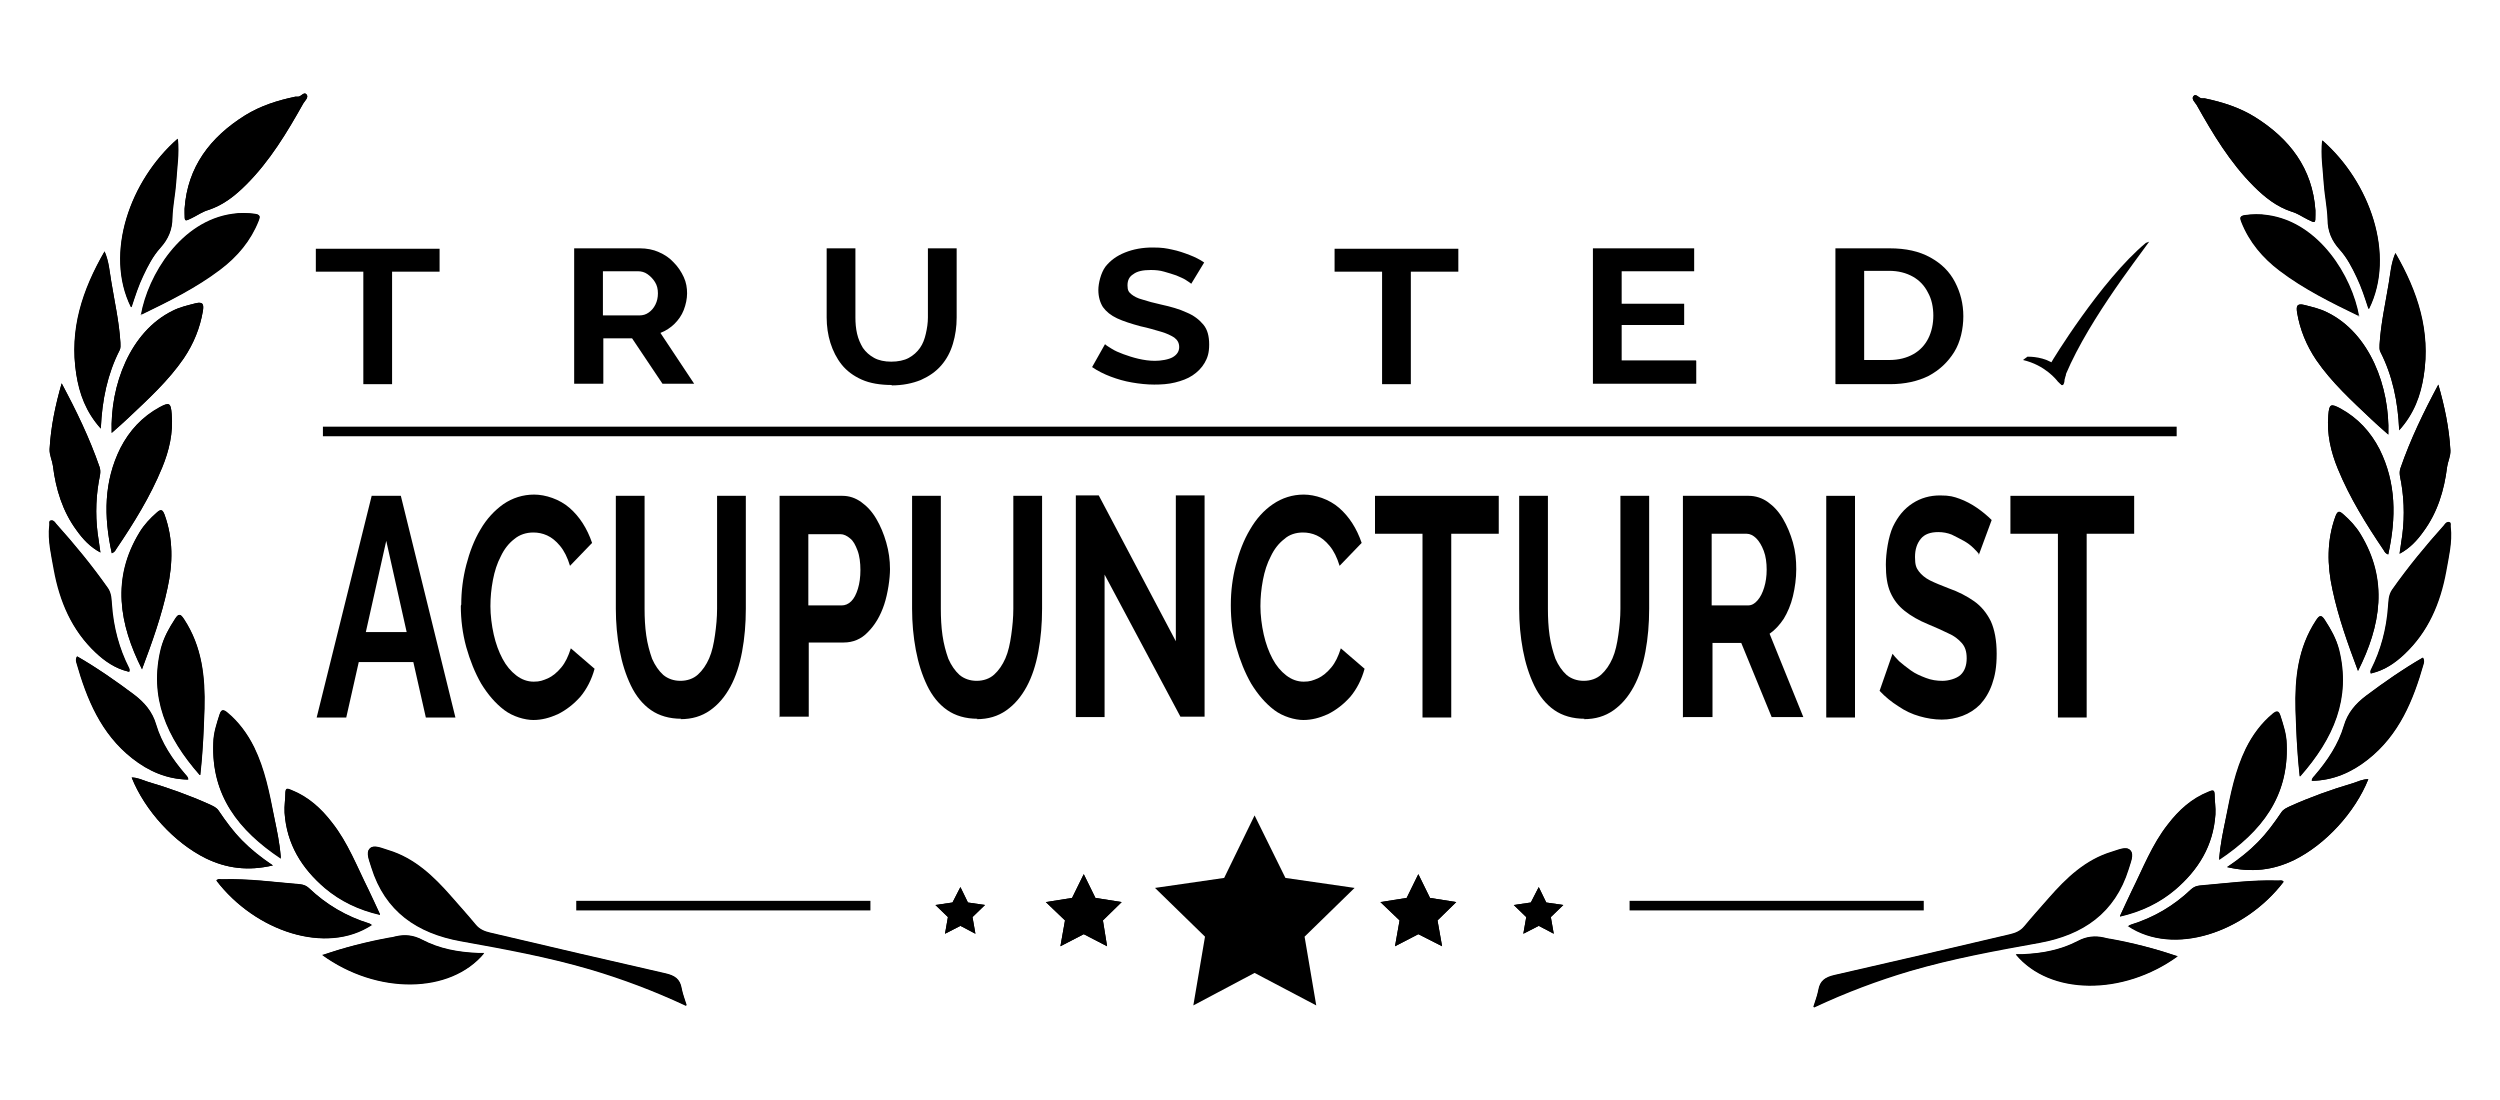 <?xml version="1.0" encoding="UTF-8"?>
<svg id="Layer_1" data-name="Layer 1" xmlns="http://www.w3.org/2000/svg" version="1.1" viewBox="0 0 600 264">
  <defs>
    <style>
      .cls-1 {
        fill: #000;
        stroke-width: 0px;
      }
    </style>
  </defs>
  <g>
    <path class="cls-1" d="M164.7,241.3c-.5-1.6-.9-2.9-1.2-4.1-.4-2.2-1.6-3-3.8-3.5-14.1-3.2-28.1-6.5-42.2-9.8-1.3-.3-2.5-.8-3.4-1.9-1.9-2.3-3.9-4.6-5.9-6.8-4.2-4.8-8.8-9.2-15.1-11.1-1.5-.4-3.4-1.5-4.4-.4-1,1,0,3,.4,4.5,3.3,10.6,11,15.8,21.4,17.7,10.5,1.9,21,3.8,31.2,6.8,7.7,2.3,15.2,5.1,22.9,8.7ZM44.3,50.1c0,.4,0,.8,0,1.1,0,2,0,2,1.8,1.1,1.3-.7,2.5-1.5,3.9-1.9,3.7-1.2,6.5-3.5,9.1-6.1,5.7-5.7,9.8-12.5,13.7-19.5.4-.7,1.3-1.4.8-2.1-.6-.8-1.3.4-2,.5-.3,0-.5,0-.7,0-4.3.9-8.4,2.2-12.1,4.5-8.3,5.2-13.8,12.3-14.5,22.4ZM26.8,103.9c1.5-1.3,2.7-2.5,4-3.6,4.8-4.5,9.6-8.9,13.3-14.3,2.4-3.5,3.9-7.3,4.6-11.4.2-1.4.2-2.3-1.8-1.8-1.9.5-3.8.9-5.5,1.8-10.2,5-15,17.9-14.6,29.3ZM33.8,75.6c6.8-3.3,13.3-6.5,19.1-10.9,4.1-3.1,7.3-6.9,9.2-11.7.4-1,.4-1.4-.8-1.6-1.8-.3-3.6-.3-5.4,0-12.4,1.7-20.3,14.7-22,24.3ZM26.8,132.7c.7-.2.9-.6,1.1-1,4.2-6.2,8.2-12.5,11-19.5,1.7-4.1,2.7-8.4,2.3-12.9-.2-2.7-.6-2.8-2.9-1.6-4.2,2.3-7.2,5.6-9.4,9.8-4,8-4,16.4-2.1,25.1ZM34.1,160.6c2.4-6.4,4.7-12.8,6.1-19.4,1.3-5.9,1.4-11.8-.7-17.6-.5-1.3-.9-1.4-1.9-.5-1.6,1.4-3,2.9-4.1,4.7-6.7,11.1-4.9,22,.6,32.9ZM48,186c.7-5.6.9-10.7,1-15.9.2-7.6-.5-14.9-4.9-21.5-.8-1.2-1.2-1.5-2.1-.1-1.4,2.2-2.7,4.5-3.4,7.1-2.9,11.7,1.3,21.3,9.3,30.4ZM67.4,205.9c-.3-3.6-.9-6.6-1.6-9.7-1.2-5.7-2.3-11.4-4.8-16.7-1.6-3.3-3.7-6.1-6.5-8.4-.9-.8-1.4-.8-1.8.5-.7,2.2-1.4,4.4-1.5,6.8-.5,12.5,6,20.9,16.2,27.7ZM91.2,219.5c-1.1-2.3-1.9-4.2-2.8-6-2.7-5.4-4.9-11.2-8.7-16-2.6-3.4-5.7-6.2-9.7-7.8-.5-.2-1.4-.8-1.5.5,0,1.6-.3,3.2-.2,4.9.5,7.5,4.1,13.3,9.7,18.1,3.7,3.1,8,5.2,13.2,6.4ZM14.8,92c-1.5,5.2-2.6,10.4-2.9,15.8,0,1.4.6,2.6.8,4,.7,5.6,2.3,10.9,5.7,15.5,1.5,2.1,3.2,3.9,5.7,5.3-.2-1.1-.3-2-.4-2.8-.8-4.7-.8-9.5,0-14.2.2-1.2.6-2.3.2-3.5-2.4-6.9-5.6-13.5-9.1-20.1ZM30.8,161.2c.3-.5.1-.8,0-1-2.3-4.7-3.6-9.7-4.1-15-.1-1.4,0-2.9-1-4.2-3.8-5.4-8-10.5-12.4-15.4-.3-.4-.6-.9-1.2-.7-.5.2-.2.8-.3,1.2-.4,3.7.5,7.2,1.1,10.7,1.4,7.6,4.3,14.4,10,19.8,2.2,2.1,4.7,3.8,7.7,4.5ZM65.5,207.7c-3-1.9-5.3-3.8-7.4-6-2.1-2.2-3.9-4.6-5.6-7.1-.5-.8-1.3-1.1-2.1-1.5-4.9-2.2-9.9-4-15-5.5-1.2-.4-2.4-1-3.8-1,3.2,8,10.3,15.7,17.8,19.4,4.9,2.4,10.1,3.1,16.1,1.7ZM77.3,229.2c13.2,9.6,30.8,9.4,38.9-.4-.6,0-1,0-1.5,0-4.7-.2-9.3-1-13.4-3.2-2.1-1.1-4.1-1.3-6.3-.8-.5.1-1,.2-1.5.3-5.5,1-10.9,2.3-16.2,4.2ZM89.3,222c-.3-.2-.5-.3-.7-.4-5.5-1.7-10.3-4.5-14.5-8.5-.6-.5-1.3-.8-2-.9-6.3-.5-12.5-1.4-18.8-1.2-.5,0-1-.2-1.4.3,9.3,12.1,26.3,18,37.3,10.6ZM31.5,73.7c.9-2.7,1.7-5.2,2.8-7.5,1.2-2.4,2.4-4.8,4.1-6.7,1.9-2.1,2.9-4.4,2.9-7.3,0-2.8.7-5.6.9-8.4.2-3.5.7-6.9.4-10.5-11.4,10-17.6,27.5-11.2,40.4ZM18.5,157.5c-.4.6-.3,1.1-.2,1.5,2.5,8.8,5.9,17.1,13.4,23,3.9,3.1,8.3,5,13.4,5.1,0-.7-.5-1-.8-1.4-3-3.5-5.6-7.4-6.9-11.8-.9-3.1-2.8-5.3-5.3-7.2-4.4-3.3-8.9-6.5-13.7-9.2ZM24.2,102.8c.3-6.8,1.6-13,4.5-18.7.3-.6.2-1.2.2-1.8-.3-5-1.4-9.8-2.2-14.7-.4-2.4-.6-4.8-1.6-7.2-5.3,9.3-8.4,18.8-6.8,29.4.7,4.7,2.3,9.1,5.9,13.1Z"/>
    <path class="cls-1" d="M164.7,241.3c-7.7-3.6-15.2-6.5-22.9-8.7-10.3-3-20.7-5-31.2-6.8-10.4-1.9-18.1-7.1-21.4-17.7-.5-1.5-1.4-3.5-.4-4.5,1-1,3,0,4.4.4,6.3,1.9,10.9,6.3,15.1,11.1,2,2.3,4,4.5,5.9,6.8.9,1.1,2.1,1.6,3.4,1.9,14,3.3,28.1,6.6,42.2,9.8,2.1.5,3.4,1.3,3.8,3.5.2,1.3.7,2.5,1.2,4.1Z"/>
    <path class="cls-1" d="M44.3,50.1c.7-10.1,6.2-17.2,14.5-22.4,3.7-2.3,7.8-3.6,12.1-4.5.2,0,.5,0,.7,0,.7,0,1.4-1.3,2-.5.5.7-.4,1.5-.8,2.1-3.9,6.9-8,13.8-13.7,19.5-2.6,2.6-5.5,4.9-9.1,6.1-1.4.4-2.6,1.3-3.9,1.9-1.8.9-1.8.9-1.8-1.1,0-.4,0-.8,0-1.1Z"/>
    <path class="cls-1" d="M26.8,103.9c-.4-11.5,4.5-24.3,14.6-29.3,1.8-.9,3.6-1.3,5.5-1.8,1.9-.5,2,.4,1.8,1.8-.7,4.2-2.3,7.9-4.6,11.4-3.7,5.4-8.6,9.8-13.3,14.3-1.2,1.2-2.5,2.3-4,3.6Z"/>
    <path class="cls-1" d="M33.8,75.6c1.7-9.6,9.6-22.6,22-24.3,1.8-.3,3.6-.2,5.4,0,1.2.2,1.2.6.8,1.6-1.9,4.8-5.1,8.6-9.2,11.7-5.8,4.4-12.3,7.7-19.1,10.9Z"/>
    <path class="cls-1" d="M26.8,132.7c-1.9-8.7-1.9-17,2.1-25.1,2.1-4.2,5.2-7.5,9.4-9.8,2.3-1.3,2.7-1.1,2.9,1.6.4,4.5-.6,8.8-2.3,12.9-2.9,6.9-6.8,13.3-11,19.5-.2.3-.4.8-1.1,1Z"/>
    <path class="cls-1" d="M34.1,160.6c-5.5-10.9-7.4-21.8-.6-32.9,1.1-1.8,2.5-3.3,4.1-4.7,1-.9,1.4-.8,1.9.5,2.1,5.8,2,11.7.7,17.6-1.4,6.6-3.7,13-6.1,19.4Z"/>
    <path class="cls-1" d="M48,186c-7.9-9-12.2-18.6-9.3-30.4.6-2.6,1.9-4.9,3.4-7.1.9-1.4,1.3-1.1,2.1.1,4.3,6.6,5.1,13.9,4.9,21.5-.2,5.1-.4,10.3-1,15.9Z"/>
    <path class="cls-1" d="M67.4,205.9c-10.3-6.8-16.7-15.2-16.2-27.7,0-2.3.8-4.6,1.5-6.8.4-1.2.9-1.2,1.8-.5,2.8,2.3,4.9,5.2,6.5,8.4,2.6,5.3,3.7,11,4.8,16.7.6,3.1,1.3,6.1,1.6,9.7Z"/>
    <path class="cls-1" d="M91.2,219.5c-5.2-1.2-9.5-3.3-13.2-6.4-5.6-4.7-9.2-10.6-9.7-18.1-.1-1.6.2-3.3.2-4.9,0-1.3.9-.7,1.5-.5,4,1.6,7.1,4.4,9.7,7.8,3.8,4.8,6,10.6,8.7,16,.9,1.8,1.7,3.7,2.8,6Z"/>
    <path class="cls-1" d="M14.8,92c3.5,6.5,6.7,13.1,9.1,20.1.4,1.2,0,2.3-.2,3.5-.8,4.7-.8,9.5,0,14.2.1.9.3,1.7.4,2.8-2.5-1.3-4.2-3.2-5.7-5.3-3.4-4.6-5-9.9-5.7-15.5-.2-1.4-.9-2.6-.8-4,.3-5.4,1.4-10.6,2.9-15.8Z"/>
    <path class="cls-1" d="M30.8,161.2c-3-.7-5.5-2.5-7.7-4.5-5.8-5.4-8.6-12.2-10-19.8-.7-3.5-1.6-7.1-1.1-10.7,0-.4-.2-1,.3-1.2.6-.2.9.3,1.2.7,4.4,4.9,8.6,10,12.4,15.4.9,1.3.9,2.8,1,4.2.4,5.3,1.7,10.3,4.1,15,.1.3.3.5,0,1Z"/>
    <path class="cls-1" d="M65.5,207.7c-6,1.4-11.1.7-16.1-1.7-7.5-3.7-14.6-11.4-17.8-19.4,1.4,0,2.5.6,3.8,1,5.1,1.5,10.1,3.3,15,5.5.8.4,1.6.7,2.1,1.5,1.7,2.5,3.4,5,5.6,7.1,2.1,2.1,4.5,4,7.4,6Z"/>
    <path class="cls-1" d="M77.3,229.2c5.4-1.8,10.7-3.2,16.2-4.2.5,0,1-.2,1.5-.3,2.2-.5,4.2-.3,6.3.8,4.2,2.2,8.7,3,13.4,3.2.5,0,1,0,1.5,0-8.2,9.8-25.8,9.9-38.9.4Z"/>
    <path class="cls-1" d="M89.3,222c-11,7.3-28.1,1.5-37.3-10.6.4-.5.9-.2,1.4-.3,6.3-.2,12.5.6,18.8,1.2.8,0,1.5.4,2,.9,4.2,4,9,6.8,14.5,8.5.2,0,.3.2.7.4Z"/>
    <path class="cls-1" d="M31.5,73.7c-6.4-12.9-.3-30.4,11.2-40.4.4,3.6-.2,7.1-.4,10.5-.2,2.8-.8,5.6-.9,8.4,0,2.9-1,5.2-2.9,7.3-1.8,2-3,4.3-4.1,6.7-1.1,2.3-1.9,4.7-2.8,7.5Z"/>
    <path class="cls-1" d="M18.5,157.5c4.8,2.8,9.3,5.9,13.7,9.2,2.5,1.9,4.4,4.1,5.3,7.2,1.3,4.4,3.9,8.3,6.9,11.8.3.4.8.7.8,1.4-5.1-.1-9.4-2-13.4-5.1-7.5-5.9-10.9-14.2-13.4-23-.1-.4-.3-1,.2-1.5Z"/>
    <path class="cls-1" d="M24.2,102.8c-3.6-4-5.1-8.4-5.9-13.1-1.7-10.6,1.4-20.1,6.8-29.4,1.1,2.5,1.2,4.9,1.6,7.2.8,4.9,1.9,9.7,2.2,14.7,0,.6.1,1.3-.2,1.8-2.9,5.7-4.2,11.9-4.5,18.7Z"/>
  </g>
  <g>
    <path class="cls-1" d="M435.3,241.7c.5-1.6.9-2.9,1.2-4.1.4-2.2,1.6-3,3.8-3.5,14.1-3.2,28.1-6.5,42.2-9.8,1.3-.3,2.5-.8,3.4-1.9,1.9-2.3,3.9-4.6,5.9-6.8,4.2-4.8,8.8-9.2,15.1-11.1,1.5-.4,3.4-1.5,4.4-.4,1,1,0,3-.4,4.5-3.3,10.6-11,15.8-21.4,17.7-10.5,1.9-21,3.8-31.2,6.8-7.7,2.3-15.2,5.1-22.9,8.7ZM555.7,50.5c0,.4,0,.8,0,1.1,0,2,0,2-1.8,1.1-1.3-.7-2.5-1.5-3.9-1.9-3.7-1.2-6.5-3.5-9.1-6.1-5.7-5.7-9.8-12.5-13.7-19.5-.4-.7-1.3-1.4-.8-2.1.6-.8,1.3.4,2,.5.3,0,.5,0,.7,0,4.3.9,8.4,2.2,12.1,4.5,8.3,5.2,13.8,12.3,14.5,22.4ZM573.2,104.3c-1.5-1.3-2.7-2.5-4-3.6-4.8-4.5-9.6-8.9-13.3-14.3-2.4-3.5-3.9-7.3-4.6-11.4-.2-1.4-.2-2.3,1.8-1.8,1.9.5,3.8.9,5.5,1.8,10.2,5,15,17.9,14.6,29.3ZM566.2,75.9c-6.8-3.3-13.3-6.5-19.1-10.9-4.1-3.1-7.3-6.9-9.2-11.7-.4-1-.4-1.4.8-1.6,1.8-.3,3.6-.3,5.4,0,12.4,1.7,20.3,14.7,22,24.3ZM573.2,133c-.7-.2-.9-.6-1.1-1-4.2-6.2-8.2-12.5-11-19.5-1.7-4.1-2.7-8.4-2.3-12.9.2-2.7.6-2.8,2.9-1.6,4.2,2.3,7.2,5.6,9.4,9.8,4,8,4,16.4,2.1,25.1ZM565.9,161c-2.4-6.4-4.7-12.8-6.1-19.4-1.3-5.9-1.4-11.8.7-17.6.5-1.3.9-1.4,1.9-.5,1.6,1.4,3,2.9,4.1,4.7,6.7,11.1,4.9,22-.6,32.9ZM552,186.3c-.7-5.6-.9-10.7-1-15.9-.2-7.6.5-14.9,4.9-21.5.8-1.2,1.2-1.5,2.1-.1,1.4,2.2,2.7,4.5,3.4,7.1,2.9,11.7-1.3,21.3-9.3,30.4ZM532.6,206.2c.3-3.6.9-6.6,1.6-9.7,1.2-5.7,2.3-11.4,4.8-16.7,1.6-3.3,3.7-6.1,6.5-8.4.9-.8,1.4-.8,1.8.5.7,2.2,1.4,4.4,1.5,6.8.5,12.5-6,20.9-16.2,27.7ZM508.8,219.9c1.1-2.3,1.9-4.2,2.8-6,2.7-5.4,4.9-11.2,8.7-16,2.6-3.4,5.7-6.2,9.7-7.8.5-.2,1.4-.8,1.5.5,0,1.6.3,3.2.2,4.9-.5,7.5-4.1,13.3-9.7,18.1-3.7,3.1-8,5.2-13.2,6.4ZM585.2,92.3c1.5,5.2,2.6,10.4,2.9,15.8,0,1.4-.6,2.6-.8,4-.7,5.6-2.3,10.9-5.7,15.5-1.5,2.1-3.2,3.9-5.7,5.3.2-1.1.3-2,.4-2.8.8-4.7.8-9.5,0-14.2-.2-1.2-.6-2.3-.2-3.5,2.4-6.9,5.6-13.5,9.1-20.1ZM569.2,161.6c-.3-.5-.1-.8,0-1,2.3-4.7,3.6-9.7,4.1-15,.1-1.4,0-2.9,1-4.2,3.8-5.4,8-10.5,12.4-15.4.3-.4.6-.9,1.2-.7.5.2.2.8.3,1.2.4,3.7-.5,7.2-1.1,10.7-1.4,7.6-4.3,14.4-10,19.8-2.2,2.1-4.7,3.8-7.7,4.5ZM534.5,208.1c3-1.9,5.3-3.8,7.4-6,2.1-2.2,3.9-4.6,5.6-7.1.5-.8,1.3-1.1,2.1-1.5,4.9-2.2,9.9-4,15-5.5,1.2-.4,2.4-1,3.8-1-3.2,8-10.3,15.7-17.8,19.4-4.9,2.4-10.1,3.1-16.1,1.7ZM522.7,229.5c-13.2,9.6-30.8,9.4-38.9-.4.6,0,1,0,1.5,0,4.7-.2,9.3-1,13.4-3.2,2.1-1.1,4.1-1.3,6.3-.8.5.1,1,.2,1.5.3,5.5,1,10.9,2.3,16.2,4.2ZM510.7,222.3c.3-.2.5-.3.7-.4,5.5-1.7,10.3-4.5,14.5-8.5.6-.5,1.3-.8,2-.9,6.3-.5,12.5-1.4,18.8-1.2.5,0,1-.2,1.4.3-9.3,12.1-26.3,18-37.3,10.6ZM568.5,74.1c-.9-2.7-1.7-5.2-2.8-7.5-1.2-2.4-2.4-4.8-4.1-6.7-1.9-2.1-2.9-4.4-2.9-7.3,0-2.8-.7-5.6-.9-8.4-.2-3.5-.7-6.9-.4-10.5,11.4,10,17.6,27.5,11.2,40.4ZM581.5,157.8c.4.6.3,1.1.2,1.5-2.5,8.8-5.9,17.1-13.4,23-3.9,3.1-8.3,5-13.4,5.1,0-.7.5-1,.8-1.4,3-3.5,5.6-7.4,6.9-11.8.9-3.1,2.8-5.3,5.3-7.2,4.4-3.3,8.9-6.5,13.7-9.2ZM575.8,103.2c-.3-6.8-1.6-13-4.5-18.7-.3-.6-.2-1.2-.2-1.8.3-5,1.4-9.8,2.2-14.7.4-2.4.6-4.8,1.6-7.2,5.3,9.3,8.4,18.8,6.8,29.4-.7,4.7-2.3,9.1-5.9,13.1Z"/>
    <path class="cls-1" d="M435.3,241.7c7.7-3.6,15.2-6.5,22.9-8.7,10.3-3,20.7-5,31.2-6.8,10.4-1.9,18.1-7.1,21.4-17.7.5-1.5,1.4-3.5.4-4.5-1-1-3,0-4.4.4-6.3,1.9-10.9,6.3-15.1,11.1-2,2.3-4,4.5-5.9,6.8-.9,1.1-2.1,1.6-3.4,1.9-14,3.3-28.1,6.6-42.2,9.8-2.1.5-3.4,1.3-3.8,3.5-.2,1.3-.7,2.5-1.2,4.1Z"/>
    <path class="cls-1" d="M555.7,50.5c-.7-10.1-6.2-17.2-14.5-22.4-3.7-2.3-7.8-3.6-12.1-4.5-.2,0-.5,0-.7,0-.7,0-1.4-1.3-2-.5-.5.7.4,1.5.8,2.1,3.9,6.9,8,13.8,13.7,19.5,2.6,2.6,5.5,4.9,9.1,6.1,1.4.4,2.6,1.3,3.9,1.9,1.8.9,1.8.9,1.8-1.1,0-.4,0-.8,0-1.1Z"/>
    <path class="cls-1" d="M573.2,104.3c.4-11.5-4.5-24.3-14.6-29.3-1.8-.9-3.6-1.3-5.5-1.8-1.9-.5-2,.4-1.8,1.8.7,4.2,2.3,7.9,4.6,11.4,3.7,5.4,8.6,9.8,13.3,14.3,1.2,1.2,2.5,2.3,4,3.6Z"/>
    <path class="cls-1" d="M566.2,75.9c-1.7-9.6-9.6-22.6-22-24.3-1.8-.3-3.6-.2-5.4,0-1.2.2-1.2.6-.8,1.6,1.9,4.8,5.1,8.6,9.2,11.7,5.8,4.4,12.3,7.7,19.1,10.9Z"/>
    <path class="cls-1" d="M573.2,133c1.9-8.7,1.9-17-2.1-25.1-2.1-4.2-5.2-7.5-9.4-9.8-2.3-1.3-2.7-1.1-2.9,1.6-.4,4.5.6,8.8,2.3,12.9,2.9,6.9,6.8,13.3,11,19.5.2.3.4.8,1.1,1Z"/>
    <path class="cls-1" d="M565.9,161c5.5-10.9,7.4-21.8.6-32.9-1.1-1.8-2.5-3.3-4.1-4.7-1-.9-1.4-.8-1.9.5-2.1,5.8-2,11.7-.7,17.6,1.4,6.6,3.7,13,6.1,19.4Z"/>
    <path class="cls-1" d="M552,186.3c7.9-9,12.2-18.6,9.3-30.4-.6-2.6-1.9-4.9-3.4-7.1-.9-1.4-1.3-1.1-2.1.1-4.3,6.6-5.1,13.9-4.9,21.5.2,5.1.4,10.3,1,15.9Z"/>
    <path class="cls-1" d="M532.6,206.2c10.3-6.8,16.7-15.2,16.2-27.7,0-2.3-.8-4.6-1.5-6.8-.4-1.2-.9-1.2-1.8-.5-2.8,2.3-4.9,5.2-6.5,8.4-2.6,5.3-3.7,11-4.8,16.7-.6,3.1-1.3,6.1-1.6,9.7Z"/>
    <path class="cls-1" d="M508.8,219.9c5.2-1.2,9.5-3.3,13.2-6.4,5.6-4.7,9.2-10.6,9.7-18.1.1-1.6-.2-3.3-.2-4.9,0-1.3-.9-.7-1.5-.5-4,1.6-7.1,4.4-9.7,7.8-3.8,4.8-6,10.6-8.7,16-.9,1.8-1.7,3.7-2.8,6Z"/>
    <path class="cls-1" d="M585.2,92.3c-3.5,6.5-6.7,13.1-9.1,20.1-.4,1.2,0,2.3.2,3.5.8,4.7.8,9.5,0,14.2-.1.9-.3,1.7-.4,2.8,2.5-1.3,4.2-3.2,5.7-5.3,3.4-4.6,5-9.9,5.7-15.5.2-1.4.9-2.6.8-4-.3-5.4-1.4-10.6-2.9-15.8Z"/>
    <path class="cls-1" d="M569.2,161.6c3-.7,5.5-2.5,7.7-4.5,5.8-5.4,8.6-12.2,10-19.8.7-3.5,1.6-7.1,1.1-10.7,0-.4.2-1-.3-1.2-.6-.2-.9.3-1.2.7-4.4,4.9-8.6,10-12.4,15.4-.9,1.3-.9,2.8-1,4.2-.4,5.3-1.7,10.3-4.1,15-.1.3-.3.5,0,1Z"/>
    <path class="cls-1" d="M534.5,208.1c6,1.4,11.1.7,16.1-1.7,7.5-3.7,14.6-11.4,17.8-19.4-1.4,0-2.5.6-3.8,1-5.1,1.5-10.1,3.3-15,5.5-.8.4-1.6.7-2.1,1.5-1.7,2.5-3.4,5-5.6,7.1-2.1,2.1-4.5,4-7.4,6Z"/>
    <path class="cls-1" d="M522.7,229.5c-5.4-1.8-10.7-3.2-16.2-4.2-.5,0-1-.2-1.5-.3-2.2-.5-4.2-.3-6.3.8-4.2,2.2-8.7,3-13.4,3.2-.5,0-1,0-1.5,0,8.2,9.8,25.8,9.9,38.9.4Z"/>
    <path class="cls-1" d="M510.7,222.3c11,7.3,28.1,1.5,37.3-10.6-.4-.5-.9-.2-1.4-.3-6.3-.2-12.5.6-18.8,1.2-.8,0-1.5.4-2,.9-4.2,4-9,6.8-14.5,8.5-.2,0-.3.2-.7.4Z"/>
    <path class="cls-1" d="M568.5,74.1c6.4-12.9.3-30.4-11.2-40.4-.4,3.6.2,7.1.4,10.5.2,2.8.8,5.6.9,8.4,0,2.9,1,5.2,2.9,7.3,1.8,2,3,4.3,4.1,6.7,1.1,2.3,1.9,4.7,2.8,7.5Z"/>
    <path class="cls-1" d="M581.5,157.8c-4.8,2.8-9.3,5.9-13.7,9.2-2.5,1.9-4.4,4.1-5.3,7.2-1.3,4.4-3.9,8.3-6.9,11.8-.3.4-.8.7-.8,1.4,5.1-.1,9.4-2,13.4-5.1,7.5-5.9,10.9-14.2,13.4-23,.1-.4.3-1-.2-1.5Z"/>
    <path class="cls-1" d="M575.8,103.2c3.6-4,5.1-8.4,5.9-13.1,1.7-10.6-1.4-20.1-6.8-29.4-1.1,2.5-1.2,4.9-1.6,7.2-.8,4.9-1.9,9.7-2.2,14.7,0,.6-.1,1.3.2,1.8,2.9,5.7,4.2,11.9,4.5,18.7Z"/>
  </g>
  <polygon class="cls-1" points="340.4 209.8 343.2 215.5 349.5 216.5 345 220.9 346.1 227.1 340.4 224.2 334.8 227.1 335.9 220.9 331.3 216.5 337.6 215.5 340.4 209.8"/>
  <polygon class="cls-1" points="260.1 209.8 262.9 215.5 269.2 216.5 264.7 220.9 265.7 227.1 260.1 224.2 254.5 227.1 255.6 220.9 251 216.5 257.3 215.5 260.1 209.8"/>
  <polygon class="cls-1" points="230.5 212.9 232.3 216.6 236.4 217.2 233.4 220.1 234.1 224.1 230.5 222.2 226.8 224.1 227.5 220.1 224.5 217.2 228.6 216.6 230.5 212.9"/>
  <polygon class="cls-1" points="369.3 212.9 371.1 216.6 375.2 217.2 372.2 220.1 372.9 224.1 369.3 222.2 365.6 224.1 366.3 220.1 363.3 217.2 367.4 216.6 369.3 212.9"/>
  <rect class="cls-1" x="391.1" y="216.2" width="70.6" height="2.3"/>
  <rect class="cls-1" x="138.3" y="216.2" width="70.6" height="2.3"/>
  <polygon class="cls-1" points="301.1 195.7 308.5 210.7 325.1 213.1 313.1 224.8 315.9 241.3 301.1 233.5 286.4 241.3 289.2 224.8 277.2 213.1 293.8 210.7 301.1 195.7"/>
  <polygon class="cls-1" points="340.4 209.8 343.2 215.5 349.5 216.5 345 220.9 346.1 227.1 340.4 224.2 334.8 227.1 335.9 220.9 331.3 216.5 337.6 215.5 340.4 209.8"/>
  <polygon class="cls-1" points="260.1 209.8 262.9 215.5 269.2 216.5 264.7 220.9 265.7 227.1 260.1 224.2 254.5 227.1 255.6 220.9 251 216.5 257.3 215.5 260.1 209.8"/>
  <polygon class="cls-1" points="230.5 212.9 232.3 216.6 236.4 217.2 233.4 220.1 234.1 224.1 230.5 222.2 226.8 224.1 227.5 220.1 224.5 217.2 228.6 216.6 230.5 212.9"/>
  <polygon class="cls-1" points="369.3 212.9 371.1 216.6 375.2 217.2 372.2 220.1 372.9 224.1 369.3 222.2 365.6 224.1 366.3 220.1 363.3 217.2 367.4 216.6 369.3 212.9"/>
  <rect class="cls-1" x="77.5" y="102.4" width="444.9" height="2.3"/>
  <g>
    <path class="cls-1" d="M495.8,89.8c0,.4-.2.8-.3,1.3h0s0,0,0,0c0,.6-.2,1.2-.4,1.3s-.4,0-1.2-.8c-.3-.4-3.1-4-8.4-5.2l1.1-.8c.7,0,4,0,6.6,1.9l.5.4,2.1,1.9Z"/>
    <path class="cls-1" d="M492.1,87.5l.2-.5c0-.1,11.9-19.7,22.7-28.7l.8-.3c-2.8,4-16.2,21-21,34.4h0c0,0,0,.1,0,.1"/>
  </g>
  <g>
    <path class="cls-1" d="M89.2,119h7l13.1,53.2h-7.1l-3-13.3h-13.1l-3,13.3h-7.1l13.2-53.2ZM97.6,151.7l-4.9-21.9-4.9,21.9h9.8Z"/>
    <path class="cls-1" d="M110.7,145.1c0-3.2.4-6.4,1.2-9.5.8-3.1,1.9-6,3.4-8.5,1.5-2.6,3.4-4.6,5.5-6.1,2.2-1.5,4.7-2.3,7.4-2.3s6.1,1.1,8.5,3.2c2.4,2.1,4.2,4.9,5.4,8.4l-5.3,5.5c-.6-2-1.4-3.6-2.4-4.8-1-1.2-2-2-3.1-2.5s-2.2-.7-3.3-.7c-1.7,0-3.3.5-4.6,1.6-1.3,1-2.4,2.4-3.2,4.1-.9,1.7-1.5,3.6-1.9,5.7-.4,2.1-.6,4.2-.6,6.3s.3,4.6.8,6.8c.5,2.2,1.2,4.1,2.1,5.8.9,1.7,2,3,3.3,4,1.3,1,2.7,1.5,4.2,1.5s2.2-.3,3.4-.8c1.1-.5,2.2-1.4,3.2-2.6,1-1.2,1.7-2.7,2.3-4.6l5.7,4.9c-.7,2.6-1.9,4.9-3.4,6.7-1.6,1.8-3.4,3.2-5.4,4.2-2,.9-3.9,1.4-5.9,1.4s-4.9-.8-7-2.4c-2.1-1.6-3.9-3.7-5.5-6.3-1.5-2.6-2.7-5.6-3.6-8.8-.9-3.3-1.3-6.6-1.3-9.9Z"/>
    <path class="cls-1" d="M163.5,172.5c-2.8,0-5.3-.7-7.3-2.1-2-1.4-3.6-3.4-4.8-5.9-1.2-2.5-2.1-5.3-2.7-8.5-.6-3.2-.9-6.5-.9-9.9v-27.1h6.9v27.1c0,2.2.1,4.3.4,6.4.3,2.1.8,3.9,1.4,5.6.7,1.6,1.6,2.9,2.7,3.9,1.1.9,2.5,1.4,4.1,1.4s3.1-.5,4.2-1.5c1.1-1,2-2.3,2.7-3.9.7-1.6,1.1-3.5,1.4-5.6.3-2.1.5-4.2.5-6.3v-27.1h6.9v27.1c0,3.6-.3,7.1-.9,10.3-.6,3.2-1.5,6-2.8,8.4-1.3,2.4-2.9,4.3-4.9,5.7-2,1.4-4.3,2.1-7.1,2.1Z"/>
    <path class="cls-1" d="M187.1,172.2v-53.2h15.1c1.6,0,3.1.5,4.5,1.5,1.4,1,2.6,2.3,3.6,4,1,1.7,1.8,3.6,2.4,5.7s.9,4.2.9,6.4-.5,5.8-1.4,8.5c-.9,2.7-2.2,4.9-3.9,6.6-1.6,1.7-3.6,2.5-5.8,2.5h-8.4v17.8h-6.9ZM194,145.3h8c.8,0,1.6-.3,2.3-1,.7-.7,1.2-1.7,1.6-3,.4-1.3.6-2.8.6-4.5s-.2-3.4-.7-4.7-1-2.3-1.8-2.9c-.7-.6-1.5-1-2.3-1h-7.7v17.2Z"/>
    <path class="cls-1" d="M234.6,172.5c-2.8,0-5.3-.7-7.3-2.1-2-1.4-3.6-3.4-4.8-5.9-1.2-2.5-2.1-5.3-2.7-8.5-.6-3.2-.9-6.5-.9-9.9v-27.1h6.9v27.1c0,2.2.1,4.3.4,6.4.3,2.1.8,3.9,1.4,5.6.7,1.6,1.6,2.9,2.7,3.9,1.1.9,2.5,1.4,4.1,1.4s3.1-.5,4.2-1.5c1.1-1,2-2.3,2.7-3.9.7-1.6,1.1-3.5,1.4-5.6.3-2.1.5-4.2.5-6.3v-27.1h6.9v27.1c0,3.6-.3,7.1-.9,10.3-.6,3.2-1.5,6-2.8,8.4-1.3,2.4-2.9,4.3-4.9,5.7-2,1.4-4.3,2.1-7.1,2.1Z"/>
    <path class="cls-1" d="M265.1,138v34.1h-6.9v-53.2h5.5l18.5,35v-35h6.9v53.1h-5.8l-18.2-34.1Z"/>
    <path class="cls-1" d="M295.4,145.1c0-3.2.4-6.4,1.2-9.5.8-3.1,1.9-6,3.4-8.5,1.5-2.6,3.3-4.6,5.5-6.1,2.2-1.5,4.7-2.3,7.4-2.3s6.1,1.1,8.5,3.2c2.4,2.1,4.2,4.9,5.4,8.4l-5.3,5.5c-.6-2-1.4-3.6-2.4-4.8-1-1.2-2-2-3.1-2.5s-2.2-.7-3.3-.7c-1.7,0-3.3.5-4.5,1.6-1.3,1-2.4,2.4-3.2,4.1-.9,1.7-1.5,3.6-1.9,5.7-.4,2.1-.6,4.2-.6,6.3s.3,4.6.8,6.8c.5,2.2,1.2,4.1,2.1,5.8.9,1.7,2,3,3.3,4s2.7,1.5,4.2,1.5,2.2-.3,3.4-.8c1.1-.5,2.2-1.4,3.2-2.6,1-1.2,1.7-2.7,2.3-4.6l5.7,4.9c-.7,2.6-1.9,4.9-3.4,6.7-1.6,1.8-3.4,3.2-5.4,4.2-2,.9-3.9,1.4-5.9,1.4s-4.9-.8-7-2.4c-2.1-1.6-3.9-3.7-5.5-6.3-1.5-2.6-2.7-5.6-3.6-8.8-.9-3.3-1.3-6.6-1.3-9.9Z"/>
    <path class="cls-1" d="M359.7,128.1h-11.4v44.1h-6.9v-44.1h-11.4v-9.1h29.7v9.1Z"/>
    <path class="cls-1" d="M380.3,172.5c-2.8,0-5.3-.7-7.3-2.1-2-1.4-3.6-3.4-4.8-5.9-1.2-2.5-2.1-5.3-2.7-8.5s-.9-6.5-.9-9.9v-27.1h6.9v27.1c0,2.2.1,4.3.4,6.4.3,2.1.8,3.9,1.4,5.6.7,1.6,1.6,2.9,2.7,3.9,1.1.9,2.5,1.4,4.1,1.4s3.1-.5,4.2-1.5,2-2.3,2.7-3.9c.7-1.6,1.1-3.5,1.4-5.6.3-2.1.5-4.2.5-6.3v-27.1h6.9v27.1c0,3.6-.3,7.1-.9,10.3-.6,3.2-1.5,6-2.8,8.4-1.3,2.4-2.9,4.3-4.9,5.7-2,1.4-4.3,2.1-7.1,2.1Z"/>
    <path class="cls-1" d="M403.9,172.2v-53.2h15.8c1.6,0,3.2.5,4.6,1.5s2.6,2.3,3.6,4c1,1.7,1.8,3.6,2.4,5.7s.8,4.2.8,6.4-.3,4.4-.8,6.5c-.5,2.1-1.3,3.9-2.2,5.4-1,1.5-2.1,2.7-3.4,3.6l8.1,20h-7.6l-7.3-17.8h-6.9v17.8h-6.9ZM410.8,145.3h8.7c.9,0,1.6-.4,2.3-1.2.7-.8,1.2-1.8,1.6-3.1.4-1.3.6-2.7.6-4.3s-.2-3.2-.7-4.5c-.5-1.3-1.1-2.3-1.8-3-.7-.7-1.5-1.1-2.3-1.1h-8.4v17.2Z"/>
    <path class="cls-1" d="M438.3,172.2v-53.2h6.9v53.2h-6.9Z"/>
    <path class="cls-1" d="M474.9,132.9c-.2-.3-.7-.8-1.3-1.4s-1.4-1.2-2.3-1.7-1.9-1-2.9-1.5c-1-.4-2.1-.6-3.2-.6-1.9,0-3.3.5-4.2,1.6s-1.4,2.5-1.4,4.4.3,2.6.9,3.4c.6.8,1.5,1.6,2.7,2.2,1.2.6,2.7,1.2,4.5,1.9,2.3.8,4.4,1.9,6.1,3.1,1.7,1.2,3,2.8,4,4.8.9,2,1.4,4.6,1.4,7.8s-.4,5.3-1.1,7.3c-.7,2-1.7,3.6-2.9,4.9-1.2,1.2-2.6,2.1-4.2,2.7-1.6.6-3.3.9-5,.9s-3.6-.3-5.3-.8c-1.8-.5-3.5-1.3-5.1-2.4-1.6-1-3.2-2.3-4.5-3.7l3.1-8.9c.3.4.8,1,1.6,1.8.8.7,1.7,1.4,2.8,2.2s2.3,1.3,3.6,1.8,2.6.7,4,.7,3.3-.5,4.3-1.4c1-.9,1.5-2.3,1.5-4s-.4-2.8-1.2-3.7c-.8-.9-1.8-1.7-3.2-2.3-1.4-.7-3-1.4-4.9-2.2-2.2-.9-4.1-2-5.6-3.2-1.5-1.2-2.6-2.6-3.4-4.4s-1.1-4-1.1-6.7.6-6.7,1.7-9.1c1.2-2.5,2.7-4.3,4.7-5.6,2-1.3,4.2-1.9,6.6-1.9s3.3.3,4.7.8,2.9,1.3,4.2,2.2,2.5,1.9,3.5,2.9l-3.1,8.4Z"/>
    <path class="cls-1" d="M512.2,128.1h-11.4v44.1h-6.9v-44.1h-11.4v-9.1h29.7v9.1Z"/>
  </g>
  <g>
    <path class="cls-1" d="M105.5,65.2h-11.4v27h-6.9v-27h-11.4v-5.5h29.7v5.5Z"/>
    <path class="cls-1" d="M137.8,92.1v-32.5h15.8c1.6,0,3.2.3,4.5.9,1.4.6,2.6,1.4,3.6,2.5,1,1,1.8,2.2,2.4,3.5s.8,2.6.8,3.9-.3,2.7-.8,4c-.5,1.3-1.3,2.4-2.2,3.3s-2.1,1.7-3.4,2.2l8.1,12.2h-7.6l-7.3-10.9h-6.9v10.9h-6.9ZM144.7,75.7h8.7c.9,0,1.6-.2,2.3-.7s1.2-1.1,1.6-1.9.6-1.7.6-2.7-.2-1.9-.7-2.7c-.5-.8-1.1-1.4-1.8-1.9-.7-.5-1.5-.7-2.3-.7h-8.4v10.5Z"/>
    <path class="cls-1" d="M214.1,92.4c-2.8,0-5.3-.4-7.3-1.3-2-.9-3.6-2.1-4.8-3.6-1.2-1.5-2.1-3.3-2.7-5.2-.6-1.9-.9-4-.9-6.1v-16.6h6.9v16.6c0,1.3.1,2.6.4,3.9.3,1.3.8,2.4,1.4,3.4.7,1,1.6,1.8,2.7,2.4,1.1.6,2.5.9,4.1.9s3.1-.3,4.2-.9c1.1-.6,2-1.4,2.7-2.4s1.1-2.1,1.4-3.4c.3-1.3.5-2.6.5-3.9v-16.6h6.9v16.6c0,2.2-.3,4.3-.9,6.3-.6,2-1.5,3.7-2.8,5.2-1.3,1.5-2.9,2.6-4.9,3.5-2,.8-4.3,1.3-7.1,1.3Z"/>
    <path class="cls-1" d="M285.9,68.1c-.2-.2-.7-.5-1.3-.9-.6-.4-1.4-.7-2.3-1.1-.9-.3-1.8-.6-2.9-.9-1-.3-2.1-.4-3.2-.4-1.9,0-3.3.3-4.2,1-1,.6-1.4,1.5-1.4,2.7s.3,1.6.9,2.1,1.5,1,2.7,1.3c1.2.4,2.7.8,4.5,1.2,2.3.5,4.4,1.1,6.1,1.9,1.7.7,3,1.7,4,2.9s1.4,2.8,1.4,4.8-.4,3.2-1.1,4.4-1.7,2.2-2.9,3c-1.2.8-2.6,1.3-4.2,1.7s-3.3.5-5,.5-3.6-.2-5.3-.5c-1.8-.3-3.5-.8-5.1-1.4-1.6-.6-3.2-1.4-4.5-2.3l3.1-5.5c.3.3.8.6,1.6,1.1s1.7.9,2.8,1.3c1.1.4,2.3.8,3.6,1.1,1.3.3,2.6.5,4,.5s3.3-.3,4.3-.9c1-.6,1.5-1.4,1.5-2.4s-.4-1.7-1.2-2.3c-.8-.5-1.8-1-3.2-1.4-1.4-.4-3-.9-4.9-1.3-2.2-.6-4.1-1.2-5.6-1.9-1.5-.7-2.6-1.6-3.4-2.7-.7-1.1-1.1-2.5-1.1-4.1s.6-4.1,1.7-5.6c1.2-1.5,2.7-2.6,4.7-3.4,2-.8,4.2-1.2,6.6-1.2s3.3.2,4.7.5c1.5.3,2.9.8,4.2,1.3,1.3.5,2.5,1.1,3.5,1.8l-3.1,5.1Z"/>
    <path class="cls-1" d="M350,65.2h-11.4v27h-6.9v-27h-11.4v-5.5h29.7v5.5Z"/>
    <path class="cls-1" d="M407.1,86.6v5.5h-24.8v-32.5h24.3v5.5h-17.4v7.8h15v5.1h-15v8.5h17.8Z"/>
    <path class="cls-1" d="M440.5,92.1v-32.5h13c3.9,0,7.1.7,9.8,2.2s4.6,3.4,5.9,5.9c1.3,2.5,2,5.2,2,8.2s-.7,6.2-2.2,8.6-3.5,4.3-6.1,5.7c-2.6,1.3-5.7,2-9.3,2h-13ZM464,75.8c0-2.1-.4-4-1.3-5.6-.8-1.6-2-2.9-3.6-3.8-1.6-.9-3.5-1.4-5.7-1.4h-6v21.4h6c2.3,0,4.2-.5,5.8-1.4,1.6-.9,2.8-2.2,3.6-3.8s1.2-3.5,1.2-5.5Z"/>
  </g>
</svg>